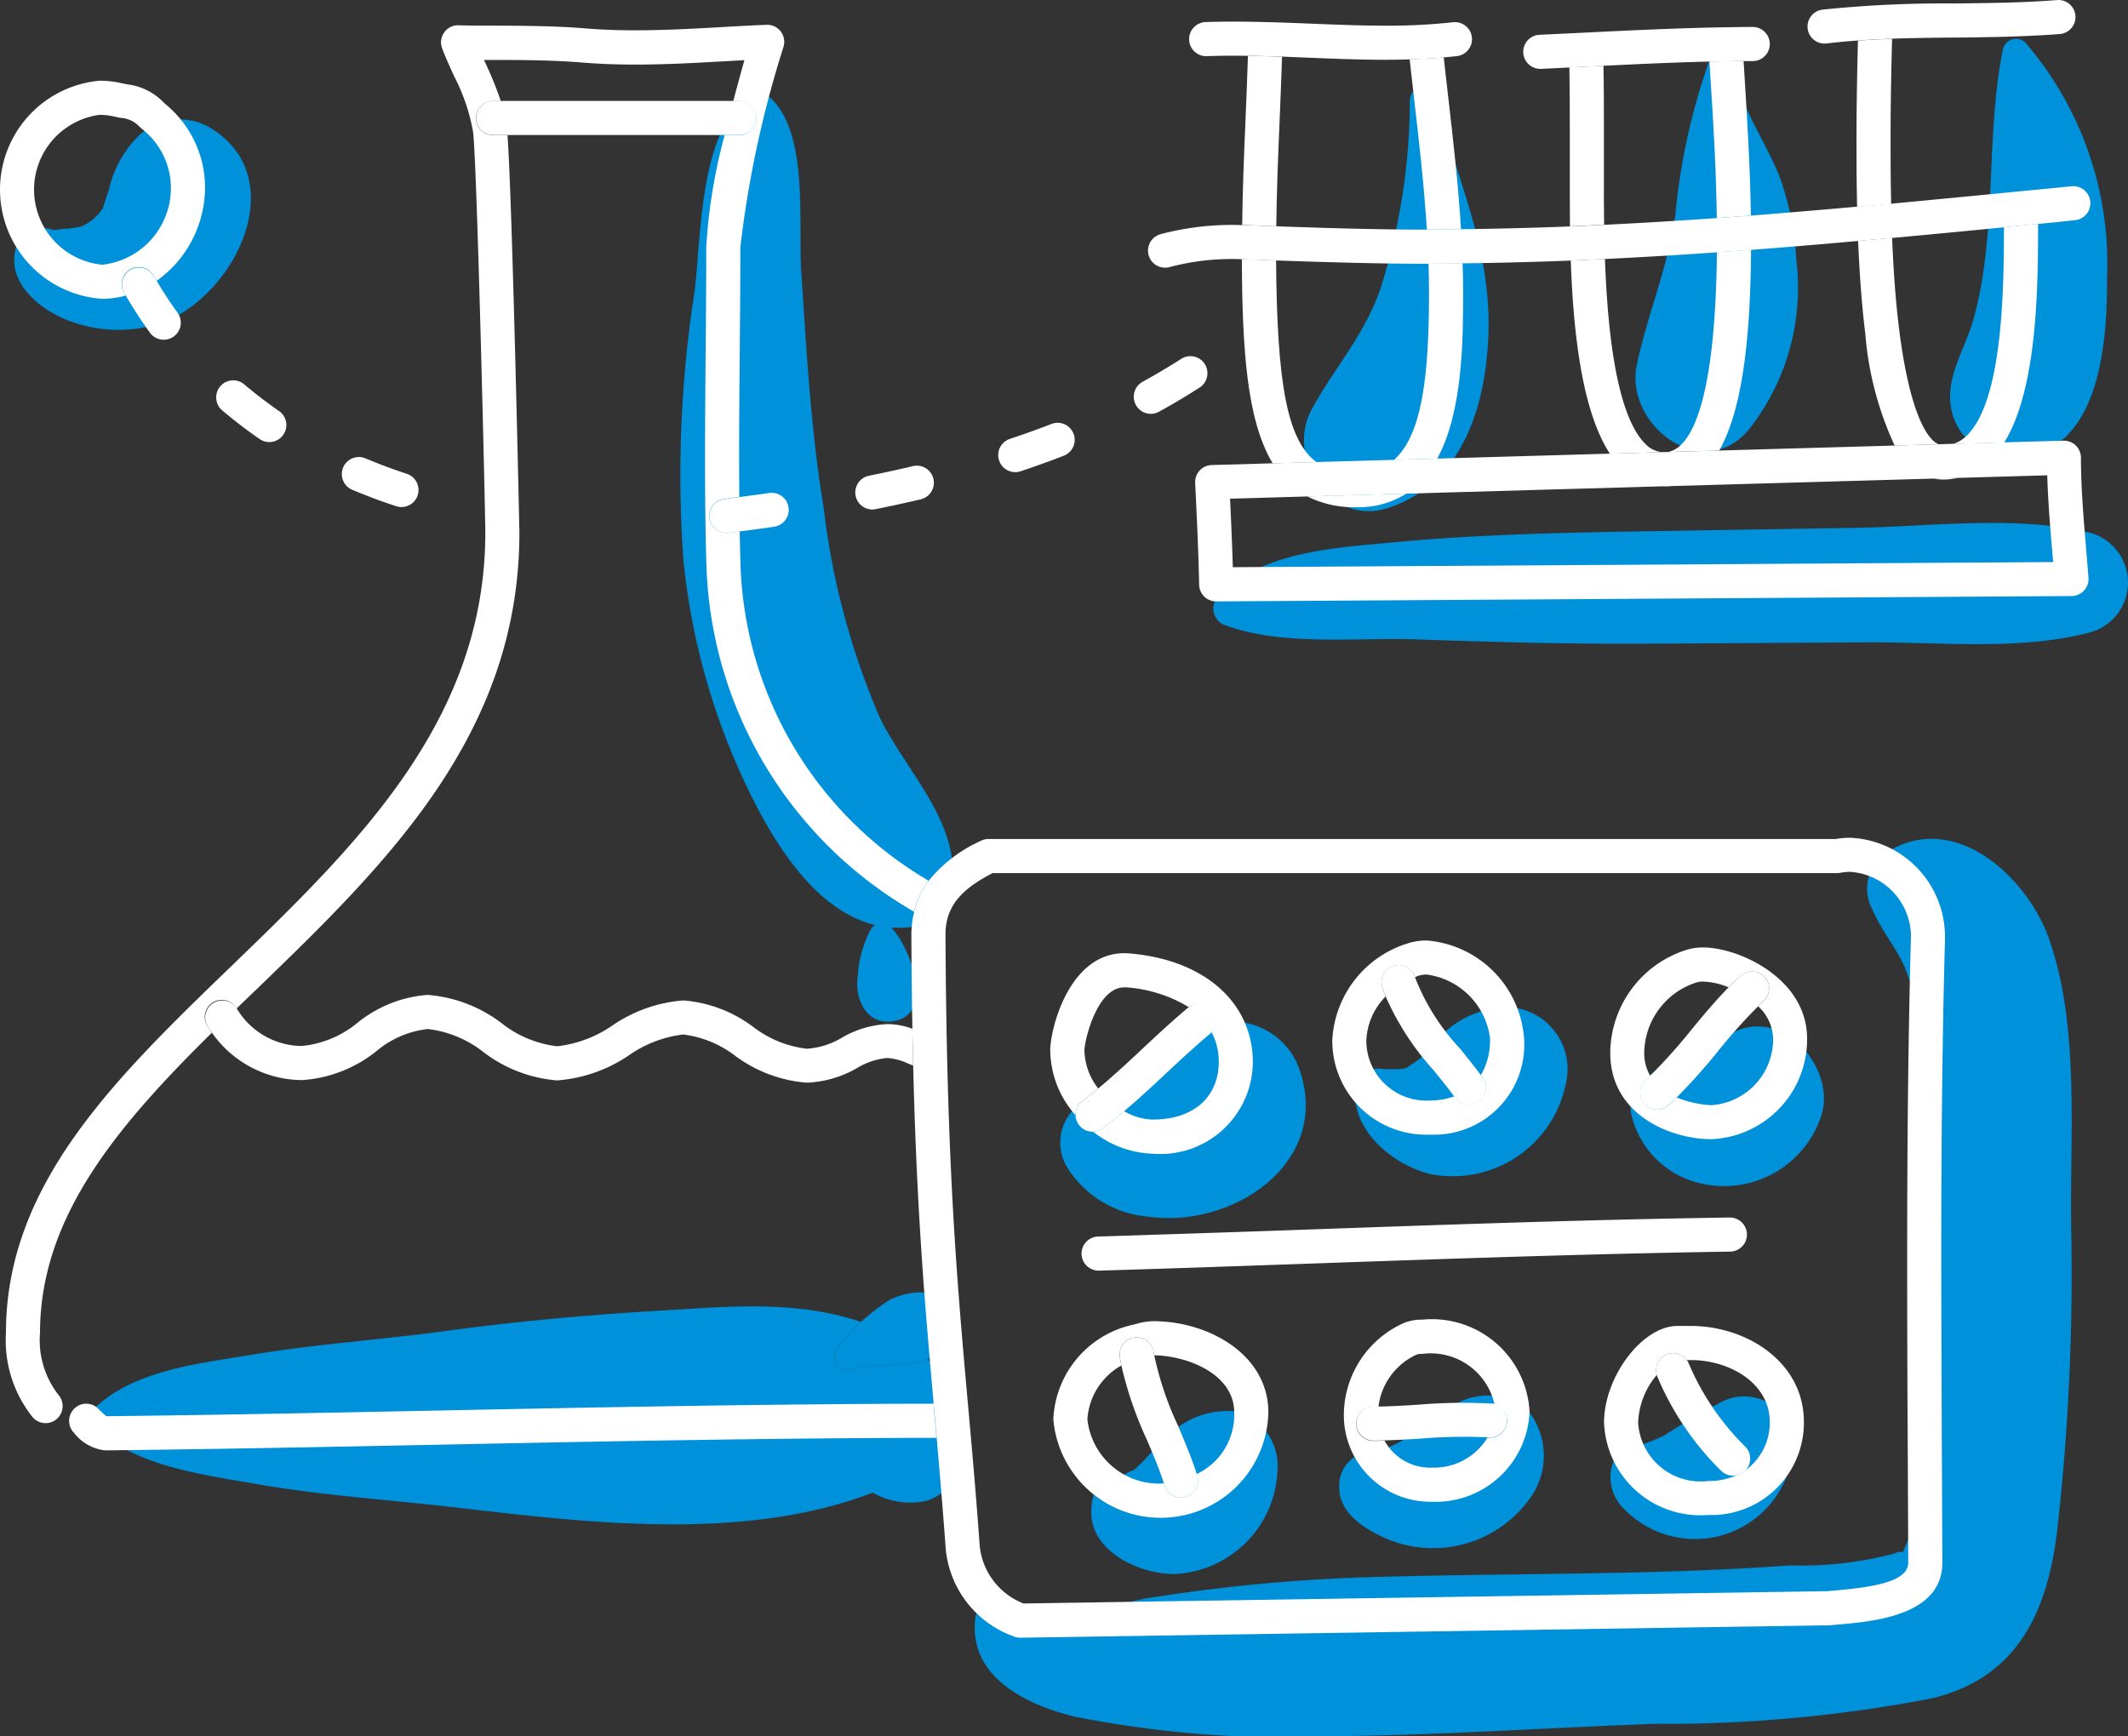 <svg xmlns="http://www.w3.org/2000/svg" width="71.396" height="58.272" viewBox="0 0 71.396 58.272">
  <rect x="0" y="0" width="71.396" height="58.272" fill="#333333" stroke="none"/>
  <g id="グループ_818" data-name="グループ 818" transform="translate(0 0)">
    <path id="パス_4785" data-name="パス 4785" d="M1201.685,559.327c2.513-.838,4.541-4.908,1.664-6.6a2.012,2.012,0,0,0-2.366.305,3.672,3.672,0,0,0-.984,1.776c-.067.206-.133.411-.2.618a.483.483,0,0,0-.013.047c-.012.012-.021.02-.038.04a1.56,1.56,0,0,1-.692.553,2.406,2.406,0,0,1-.565.075l-.357.048a.956.956,0,0,0-1.306.86c-.117,1.021.912,1.817,1.747,2.149A4.633,4.633,0,0,0,1201.685,559.327Z" transform="translate(-1196.34 -548.465)" fill="#0091db"/>
    <path id="パス_4786" data-name="パス 4786" d="M1227.715,597.988a2,2,0,0,1-.624.167c-.236.018-.474.006-.711.026-.449.035-.9.106-1.346.156a.45.45,0,0,1-.386-.673,5.088,5.088,0,0,1,.827-.924c-2.2-.742-4.462-.511-6.742-.376-2.4.142-4.749.351-7.132.675-2.172.3-4.372.438-6.532.8-1.751.295-3.977.513-5.306,1.8a.431.431,0,0,0,0,.6c1.282,1.327,3.562,1.614,5.306,1.922,2.29.405,4.636.553,6.944.823,4.422.517,9.623,1.123,13.859-.513a2.542,2.542,0,0,0,1.771.283,1.666,1.666,0,0,0,1.2-1.427,1.11,1.11,0,0,0,.1-.613A4.344,4.344,0,0,0,1227.715,597.988Z" transform="translate(-1196.593 -552.379)" fill="#0091db"/>
    <path id="パス_4787" data-name="パス 4787" d="M1229.228,579.472a1.683,1.683,0,0,0,1.217-1.217c.4-2.184-1.466-3.911-2.386-5.779a25,25,0,0,1-1.89-7.05c-.434-2.616-.579-5.3-.754-7.942-.108-1.642.28-4.769-1.128-5.9a.4.4,0,0,0-.461-.059c-1.853,1.01-1.754,4.81-1.994,6.663a40.039,40.039,0,0,0-.373,8.957,22.916,22.916,0,0,0,2.248,7.875c.878,1.779,2.23,3.924,4.183,4.4a.518.518,0,0,0-.132.128,3.785,3.785,0,0,0-.445,1.58c-.118.722.26,1.623,1.123,1.529,1.521-.167.656-2.459,0-3.155A3.486,3.486,0,0,0,1229.228,579.472Z" transform="translate(-1198.533 -548.377)" fill="#0091db"/>
    <path id="パス_4788" data-name="パス 4788" d="M1227.1,597.617a.45.45,0,0,0,.386.673c.448-.05.9-.12,1.346-.156.237-.019.475-.007.711-.026a2,2,0,0,0,.624-.167c.1-.042.2-.086.31-.133a1.138,1.138,0,0,0-.57-2.105,2.377,2.377,0,0,0-1.033.264,6.691,6.691,0,0,0-.718.531c-.08.064-.154.128-.229.194A5.09,5.09,0,0,0,1227.1,597.617Z" transform="translate(-1199.043 -552.332)" fill="#0091db"/>
    <path id="パス_4789" data-name="パス 4789" d="M1268.247,582.33c-.732-2.062-3.158-4.312-5.418-2.9a1.457,1.457,0,0,0-.505,1.927c.285.674.777,1.251,1.083,1.929a7.261,7.261,0,0,1,.506,3.11c.028,2.5,0,5.009-.056,7.512-.05,2.377-.061,4.75-.216,7.124a4.556,4.556,0,0,1-.125,1.514c-.3.637.029.222-.512.444a12.288,12.288,0,0,1-3.432.382c-4.758.344-9.537.249-14.3.4a58.027,58.027,0,0,0-7.365.717,12.546,12.546,0,0,1-4.9.155.633.633,0,0,0-.77.437c-.288,1.99,1.65,2.957,3.311,3.364a36.731,36.731,0,0,0,8.97.656c3.495-.042,7-.286,10.491-.412a47.141,47.141,0,0,0,9.329-.859c2.887-.7,3.877-2.948,4.193-5.673a76.589,76.589,0,0,0,.465-10.123C1268.944,588.937,1269.295,585.285,1268.247,582.33Z" transform="translate(-1199.506 -550.838)" fill="#0091db"/>
    <path id="パス_4790" data-name="パス 4790" d="M1236.809,588.342a.961.961,0,0,1,.248.131,1.086,1.086,0,0,0-.276-.126c-.051.008-.075,0-.06-.015a.851.851,0,0,0-.6.09,1.6,1.6,0,0,0-.509,2.224,3.556,3.556,0,0,0,2.724,1.623c2.707.392,6.051-1.7,5.093-4.808a2.4,2.4,0,0,0-2.923-1.66,5.182,5.182,0,0,0-1.727.967,6.772,6.772,0,0,0-.7.782c.025-.044-.149.1-.26.2s-.232.23-.353.341c.036-.053-.215.095-.144.078a3.357,3.357,0,0,0-.41.124A.339.339,0,0,1,1236.809,588.342Z" transform="translate(-1199.788 -551.438)" fill="#0091db"/>
    <path id="パス_4791" data-name="パス 4791" d="M1236.941,588.6a.149.149,0,0,0-.088-.009l.06.015A.116.116,0,0,0,1236.941,588.6Z" transform="translate(-1199.921 -551.696)" fill="#0091db"/>
    <path id="パス_4792" data-name="パス 4792" d="M1247.949,587.235c-.053.008-.154.031-.171.033a5.818,5.818,0,0,1-.787-.01.78.78,0,0,0-.769.769c-.051,1.364,1.27,2.441,2.5,2.764a3.873,3.873,0,0,0,4.571-3.023,2.08,2.08,0,0,0-2.515-2.515,3.248,3.248,0,0,0-1.524.757,3.137,3.137,0,0,0-.642.637l-.189.233c.127-.06.126-.053,0,.023C1248.33,586.979,1248.036,587.173,1247.949,587.235Z" transform="translate(-1200.759 -551.395)" fill="#0091db"/>
    <path id="パス_4793" data-name="パス 4793" d="M1258.792,586.935c.054-.043.106-.078.158-.118C1258.961,586.8,1258.92,586.833,1258.792,586.935Z" transform="translate(-1201.883 -551.538)" fill="#0091db"/>
    <path id="パス_4794" data-name="パス 4794" d="M1258.008,587.386c-.043.025-.074.044-.1.058l-.052-.011a1.2,1.2,0,0,0-1.448,1.447,3.083,3.083,0,0,0,2.255,2.275,3.434,3.434,0,0,0,4.118-2.275c.477-1.531-1.19-3.53-2.835-2.835a5.4,5.4,0,0,0-1.214.69c-.035.042-.577.507-.708.637Z" transform="translate(-1201.669 -551.456)" fill="#0091db"/>
    <path id="パス_4795" data-name="パス 4795" d="M1237.586,602.217c-.054.009-.26.07-.354.087a1,1,0,0,0-.715.939c-.195,1.471,1.533,2.295,2.746,2.3a3.613,3.613,0,0,0,3.485-3.437,1.935,1.935,0,0,0-1.255-2,2.781,2.781,0,0,0-2.41.8c-.427.35-.748.808-1.168,1.165C1237.952,602.017,1237.726,602.143,1237.586,602.217Z" transform="translate(-1199.89 -552.72)" fill="#0091db"/>
    <path id="パス_4796" data-name="パス 4796" d="M1245.639,602.585c0,.839.764,1.338,1.44,1.662a4,4,0,0,0,5.062-1.44,2.436,2.436,0,0,0-.2-2.835,2.136,2.136,0,0,0-2.466-.135,7.422,7.422,0,0,0-1,.648c-.15.115-.534.422-.712.525a3.093,3.093,0,0,1-.591.28c-.165.056-.339.074-.5.121a.521.521,0,0,0-.243.028A1.142,1.142,0,0,0,1245.639,602.585Z" transform="translate(-1200.707 -552.674)" fill="#0091db"/>
    <path id="パス_4797" data-name="パス 4797" d="M1255.729,601.72a1.482,1.482,0,0,0,.393,1.626,3.3,3.3,0,0,0,5.643-2.188,1.647,1.647,0,0,0-2.455-1.409,1.3,1.3,0,0,0-.126.073,2,2,0,0,0-.4.189c-.156.086-.31.188-.461.282-.084.052-.516.32-.641.4s-.328.192-.109.082a5.416,5.416,0,0,1-.951.4A1.584,1.584,0,0,0,1255.729,601.72Z" transform="translate(-1201.599 -552.675)" fill="#0091db"/>
    <path id="パス_4798" data-name="パス 4798" d="M1270.459,567.687c-2.485-.614-5.328-.221-7.873-.178q-3.893.064-7.786.128c-2.554.046-5.156.117-7.7.355-1.99.188-4.491.3-5.937,1.822a.589.589,0,0,0,.256.971c1.911.7,4.356.4,6.379.468,2.579.091,5.163.161,7.742.145l7.416-.046c2.427-.015,5.146.293,7.5-.345A1.735,1.735,0,0,0,1270.459,567.687Z" transform="translate(-1200.292 -549.796)" fill="#0091db"/>
    <path id="パス_4799" data-name="パス 4799" d="M1270.219,563.571c2.945-.037,3.206-3.854,3.192-5.991a11.381,11.381,0,0,0-2.739-7.951.45.45,0,0,0-.747.2c-.608,2.98-.177,6.171-1,9.106-.288,1.024-1,2-.711,3.112A2.046,2.046,0,0,0,1270.219,563.571Z" transform="translate(-1202.72 -548.2)" fill="#0091db"/>
    <path id="パス_4800" data-name="パス 4800" d="M1260.352,562.674a7.673,7.673,0,0,0,1.6-5.682,10.059,10.059,0,0,0-.5-2.638c-.412-1.2-1.5-2.641-1.573-3.856a.45.45,0,0,0-.879-.119,21.538,21.538,0,0,0-1.112,5.111c-.256,1.744-.925,3.3-1.288,5C1256.174,562.5,1258.8,564.516,1260.352,562.674Z" transform="translate(-1201.683 -548.251)" fill="#0091db"/>
    <path id="パス_4801" data-name="パス 4801" d="M1244.609,562.078c-.908,1.65.61,3.964,2.558,3.327,2.522-.824,3.305-3.5,3.364-5.944.069-2.879-1.105-5.149-1.762-7.857a.449.449,0,0,0-.878.119,20.9,20.9,0,0,1-.87,5.949C1246.524,559.452,1245.458,560.535,1244.609,562.078Z" transform="translate(-1200.591 -548.36)" fill="#0091db"/>
    <path id="パス_4802" data-name="パス 4802" d="M1199.728,558.367a2.945,2.945,0,0,0,.785-.111c-.016-.028-.036-.056-.052-.086a.572.572,0,1,1,.993-.567c.031.053.065.1.1.157a3.866,3.866,0,0,0,1.619-3.113,3.626,3.626,0,0,0-1.329-2.814c-.048-.045-.092-.087-.13-.124a1.991,1.991,0,0,0-1.147-.539c-.063-.013-.128-.025-.2-.041a3.328,3.328,0,0,0-.727-.083,3.671,3.671,0,0,0,.087,7.32Zm-.087-6.175a2.145,2.145,0,0,1,.474.055c.077.017.151.033.223.046a.936.936,0,0,1,.563.226c.045.045.1.095.156.148a2.506,2.506,0,0,1,.969,1.98,2.587,2.587,0,0,1-2.3,2.575,2.532,2.532,0,0,1-.087-5.031Z" transform="translate(-1196.293 -548.338)" fill="#fff"/>
    <path id="パス_4803" data-name="パス 4803" d="M1203.481,581.779a.573.573,0,0,1,.77.219q.31-.3.624-.6c4.358-4.211,8.864-8.567,8.864-15.369,0-.1-.24-11.236-.4-13.34h-.484a.572.572,0,0,1,0-1.144h.26a11.959,11.959,0,0,0-.528-1.3l-.036-.079.411,0c.951,0,1.935.009,2.917.089.553.045,1.128.066,1.759.066,1.007,0,2.011-.056,2.983-.111l.668-.037c-.124.441-.25.9-.374,1.374h.2a.572.572,0,1,1,0,1.144h-.491a18.5,18.5,0,0,0-.616,3.768c0,1.187-.01,2.369-.02,3.547s-.02,2.346-.02,3.518c0,1.469.016,2.693.051,3.746a13.911,13.911,0,0,0,6.96,11.48,2.855,2.855,0,0,1,.49-1.04,12.761,12.761,0,0,1-6.307-10.478c-.013-.39-.023-.8-.031-1.246l-.377.052a.5.5,0,0,1-.074,0,.572.572,0,0,1-.073-1.139c.169-.022.34-.047.509-.07,0-.414-.005-.849-.005-1.31,0-1.168.011-2.337.021-3.509s.02-2.366.02-3.557a35.752,35.752,0,0,1,1.451-6.737.573.573,0,0,0-.574-.73c-.491.021-.983.048-1.477.076-.955.054-1.943.109-2.918.109-.6,0-1.145-.02-1.665-.063-1.027-.084-2.032-.088-3-.093-.424,0-.849,0-1.275-.012a.555.555,0,0,0-.479.242.573.573,0,0,0-.067.533c.121.319.262.63.4.931a6.517,6.517,0,0,1,.639,1.884c.135,1.179.409,12.815.409,13.432,0,6.317-4.329,10.5-8.515,14.546-3.893,3.761-7.568,7.314-7.568,12.307a4.127,4.127,0,0,0,.872,2.807.572.572,0,0,0,.915-.687,2.987,2.987,0,0,1-.644-2.12c0-3.91,2.641-6.978,5.764-10.066-.057-.085-.117-.168-.167-.257A.573.573,0,0,1,1203.481,581.779Z" transform="translate(-1196.313 -548.154)" fill="#fff"/>
    <path id="パス_4804" data-name="パス 4804" d="M1227.846,599.807c-5.452.007-11.011.117-16.4.225-3.729.076-7.585.153-11.355.195a2.4,2.4,0,0,1-.271-.249.569.569,0,0,0-.812,0,.575.575,0,0,0,0,.812,1.528,1.528,0,0,0,1.039.584c3.794-.042,7.672-.12,11.42-.195,5.411-.109,11-.22,16.474-.226-.03-.336-.059-.669-.089-1Z" transform="translate(-1196.521 -552.7)" fill="#fff"/>
    <path id="パス_4805" data-name="パス 4805" d="M1222.669,552.937a.572.572,0,1,0,0-1.144h-8.261a.572.572,0,0,0,0,1.144h8.261Z" transform="translate(-1197.862 -548.405)" fill="#fff"/>
    <path id="パス_4806" data-name="パス 4806" d="M1226.736,585.72a3.34,3.34,0,0,0-1.516.453,2.618,2.618,0,0,1-1.184.374,3.651,3.651,0,0,1-1.8-.734,4.467,4.467,0,0,0-2.345-.887,4.865,4.865,0,0,0-2.373.838,4.045,4.045,0,0,1-1.86.7,3.7,3.7,0,0,1-1.856-.771,4.692,4.692,0,0,0-2.483-.953,4.229,4.229,0,0,0-2.349.93,3.464,3.464,0,0,1-1.876.785,2.562,2.562,0,0,1-2.179-1.253.573.573,0,0,0-1.005.548c.049.089.109.172.167.257a3.722,3.722,0,0,0,3.018,1.592,4.45,4.45,0,0,0,2.509-.976,3.223,3.223,0,0,1,1.716-.738,3.724,3.724,0,0,1,1.871.776,4.664,4.664,0,0,0,2.468.949,4.937,4.937,0,0,0,2.423-.851,3.979,3.979,0,0,1,1.81-.69,3.584,3.584,0,0,1,1.744.717,4.617,4.617,0,0,0,2.4.9,3.652,3.652,0,0,0,1.692-.494,2.369,2.369,0,0,1,1.008-.335,1.985,1.985,0,0,1,.712.193l.158.06q-.015-.6-.026-1.234A2.46,2.46,0,0,0,1226.736,585.72Z" transform="translate(-1196.968 -551.352)" fill="#fff"/>
    <path id="パス_4807" data-name="パス 4807" d="M1261.378,578.949a2.927,2.927,0,0,0-.494.042h-28.423a.569.569,0,0,0-.256.06,4.8,4.8,0,0,0-1.746,1.335,2.855,2.855,0,0,0-.49,1.04,3.259,3.259,0,0,0-.095.786c.005,1.128.017,2.174.035,3.153q.012.635.026,1.234c.12,4.957.4,8.095.687,11.343l.013.146c.03.329.059.662.089,1,.1,1.166.206,2.378.3,3.7a3.467,3.467,0,0,0,2.292,2.966.564.564,0,0,0,.212.041l27.1-.416.043,0,.236-.021c1.243-.106,3.557-.3,3.557-2.082q-.007-1.763-.015-3.524-.016-3.345-.021-6.683c0-4.2.039-7.611.125-10.728v-.085A3.326,3.326,0,0,0,1261.378,578.949Zm2.032,3.353c-.086,3.131-.126,6.551-.126,10.763q0,3.342.021,6.688.008,1.759.015,3.525c0,.666-1.3.832-2.51.936l-.219.019-26.952.413a2.322,2.322,0,0,1-1.473-1.94c-.121-1.715-.259-3.242-.391-4.72-.371-4.142-.72-8.055-.756-15.791,0-1.013.626-1.565,1.58-2.06h28.336a.593.593,0,0,0,.106-.01,1.845,1.845,0,0,1,.338-.032,2.185,2.185,0,0,1,2.033,2.158Z" transform="translate(-1199.297 -550.834)" fill="#fff"/>
    <path id="パス_4808" data-name="パス 4808" d="M1236.069,588.166c.181-.136.358-.277.532-.421a2.156,2.156,0,0,1-.463-1.281c0-.3.408-2.113,1.337-2.113l.08,0a4.676,4.676,0,0,1,2.082.662.571.571,0,0,1,.769.842,2.134,2.134,0,0,1,.24.982c0,1.2-.85,1.95-2.216,1.95a2,2,0,0,1-.961-.282c-.232.2-.468.391-.713.574a.563.563,0,0,1-.329.112,3.386,3.386,0,0,0,2,.741,3.1,3.1,0,0,0,3.361-3.095,3.335,3.335,0,0,0-.021-.369c-.209-1.815-1.788-3.062-4.12-3.257-2-.16-2.656,2.539-2.656,3.251a3.339,3.339,0,0,0,.847,2.177A.572.572,0,0,1,1236.069,588.166Z" transform="translate(-1199.755 -551.215)" fill="#fff"/>
    <path id="パス_4809" data-name="パス 4809" d="M1248.676,589.25a3.022,3.022,0,0,0,3.141-3.238,3.556,3.556,0,0,0-3.271-3.277,2.081,2.081,0,0,0-.568.078,3.59,3.59,0,0,0-2.595,3.293A3.151,3.151,0,0,0,1248.676,589.25Zm-1.613-4.946a.572.572,0,0,1,1.093-.338c.047-.017.09-.039.138-.053a.932.932,0,0,1,.254-.035,2.469,2.469,0,0,1,2.127,2.133,2.331,2.331,0,0,1-.306,1.243c.02.026.041.052.061.079a.572.572,0,0,1-.127.8.571.571,0,0,1-.8-.127l-.03-.038a2.434,2.434,0,0,1-.8.137,2.016,2.016,0,0,1-2.148-2,2.236,2.236,0,0,1,.646-1.49C1247.134,584.513,1247.095,584.41,1247.062,584.3Z" transform="translate(-1200.684 -551.173)" fill="#fff"/>
    <path id="パス_4810" data-name="パス 4810" d="M1258.736,582.992a1.94,1.94,0,0,0-.511.068,3.656,3.656,0,0,0-2.6,3.466c0,2.115,2.074,2.9,3.382,2.9a3.35,3.35,0,0,0,3.222-3.383C1262.226,584.042,1259.954,582.992,1258.736,582.992Zm.268,5.294a3.62,3.62,0,0,1-1.147-.258c-.088.086-.175.175-.267.259a.572.572,0,0,1-.77-.847c.05-.045.1-.094.145-.14a1.511,1.511,0,0,1-.2-.773,2.514,2.514,0,0,1,1.754-2.361.793.793,0,0,1,.216-.029,2.437,2.437,0,0,1,.863.194c.129-.13.26-.26.4-.383a.572.572,0,1,1,.769.847c-.061.055-.118.116-.178.173a1.533,1.533,0,0,1,.5,1.08A2.219,2.219,0,0,1,1259,588.286Z" transform="translate(-1201.6 -551.196)" fill="#fff"/>
    <path id="パス_4811" data-name="パス 4811" d="M1258.47,593.509a.574.574,0,0,0-.581-.564c-4.708.07-9.453.237-14.041.4q-3.559.126-7.138.238a.572.572,0,0,0,.017,1.145c2.407-.072,4.786-.155,7.161-.239,4.583-.16,9.321-.327,14.018-.4A.572.572,0,0,0,1258.47,593.509Z" transform="translate(-1199.859 -552.086)" fill="#fff"/>
    <path id="パス_4812" data-name="パス 4812" d="M1238.45,596.766a2.149,2.149,0,0,0-.546.087c-.046.012-.093.025-.138.035a3.4,3.4,0,0,0-2.661,3.172,3.614,3.614,0,0,0,7.214-.236C1242.319,597.91,1240.352,596.766,1238.45,596.766Zm1.465,5.128c.006.017.012.035.017.053a.572.572,0,1,1-1.094.336c-.007-.024-.017-.048-.025-.073-.055,0-.106.007-.149.007a2.418,2.418,0,0,1-2.416-2.157,2.23,2.23,0,0,1,1.139-1.806c-.019-.1-.037-.194-.051-.293a.572.572,0,1,1,1.133-.161c.005.036.014.074.02.111,1.1.014,2.684.622,2.684,1.913A2.19,2.19,0,0,1,1239.915,601.894Z" transform="translate(-1199.765 -552.428)" fill="#fff"/>
    <path id="パス_4813" data-name="パス 4813" d="M1248.451,596.709a1.658,1.658,0,0,0-.6.1,3.394,3.394,0,0,0-2.042,3.106,2.907,2.907,0,0,0,2.968,2.906,3.151,3.151,0,0,0,3.263-3.023A3.279,3.279,0,0,0,1248.451,596.709Zm2.835,3.437a.576.576,0,0,1-.617.523l-.042,0a2.1,2.1,0,0,1-1.853,1.007,1.749,1.749,0,0,1-1.6-.906c-.081,0-.163.007-.243.008h-.135a.572.572,0,1,1,0-1.144c.056,0,.117,0,.174,0a2.219,2.219,0,0,1,1.286-1.754.555.555,0,0,1,.19-.021,2.191,2.191,0,0,1,2.419,1.695A.572.572,0,0,1,1251.287,600.146Z" transform="translate(-1200.722 -552.423)" fill="#fff"/>
    <path id="パス_4814" data-name="パス 4814" d="M1258.31,596.941h-.274l-.18,0c-1.172,0-2.459,1.7-2.459,3.244a3.235,3.235,0,0,0,3.495,3.1,3.1,3.1,0,0,0,3.21-3.126C1262.1,598.146,1260.174,596.941,1258.31,596.941Zm1.816,4.853a.566.566,0,0,1-.268.151,2.3,2.3,0,0,1-.967.2,2.1,2.1,0,0,1-2.35-1.959,2.616,2.616,0,0,1,.625-1.6.571.571,0,0,1,1.007-.5h.137c1.3,0,2.647.776,2.647,2.075A1.961,1.961,0,0,1,1260.125,601.794Z" transform="translate(-1201.58 -552.443)" fill="#fff"/>
    <path id="パス_4815" data-name="パス 4815" d="M1237.552,588.671c.483-.409.944-.836,1.392-1.256.486-.454.988-.923,1.516-1.364.011-.009.019-.02.029-.03a.57.57,0,0,0-.761-.849c-.559.466-1.071.944-1.565,1.407s-.978.913-1.479,1.329c-.174.144-.351.285-.532.421a.572.572,0,0,0,.343,1.03.6.6,0,0,0,.343-.115C1237.084,589.062,1237.32,588.868,1237.552,588.671Z" transform="translate(-1199.838 -551.379)" fill="#fff"/>
    <path id="パス_4816" data-name="パス 4816" d="M1249.636,588.05l.03.038a.572.572,0,1,0,.925-.673c-.02-.027-.041-.053-.061-.079-.229-.31-.47-.607-.706-.9a7.378,7.378,0,0,1-1.506-2.392.572.572,0,1,0-1.094.336c.033.107.072.209.111.312a9.186,9.186,0,0,0,1.6,2.469C1249.174,587.454,1249.416,587.751,1249.636,588.05Z" transform="translate(-1200.846 -551.254)" fill="#fff"/>
    <path id="パス_4817" data-name="パス 4817" d="M1259.333,586.56a18.169,18.169,0,0,1,1.353-1.514c.06-.057.117-.117.178-.173a.572.572,0,1,0-.769-.847c-.137.124-.267.253-.4.383-.448.456-.854.945-1.248,1.422a17.529,17.529,0,0,1-1.387,1.547c-.048.046-.095.1-.145.14a.572.572,0,0,0,.77.847c.092-.084.178-.172.267-.259A20.164,20.164,0,0,0,1259.333,586.56Z" transform="translate(-1201.699 -551.275)" fill="#fff"/>
    <path id="パス_4818" data-name="パス 4818" d="M1238.709,597.965c-.006-.037-.015-.075-.02-.111a.572.572,0,1,0-1.133.161c.014.1.032.2.051.293a12.5,12.5,0,0,0,.856,2.494c.216.506.418.986.57,1.461.007.025.017.049.025.073a.572.572,0,1,0,1.094-.336c-.005-.018-.012-.036-.017-.053-.17-.539-.4-1.074-.617-1.594A10.87,10.87,0,0,1,1238.709,597.965Z" transform="translate(-1199.983 -552.481)" fill="#fff"/>
    <path id="パス_4819" data-name="パス 4819" d="M1250.805,599.8a17.96,17.96,0,0,0-2.449.037c-.467.03-.909.056-1.34.062-.057,0-.118,0-.174,0a.572.572,0,1,0,0,1.144h.135c.08,0,.162-.006.243-.008.4-.011.811-.034,1.209-.059a17.086,17.086,0,0,1,2.24-.042l.042,0a.572.572,0,0,0,.095-1.14Z" transform="translate(-1200.763 -552.697)" fill="#fff"/>
    <path id="パス_4820" data-name="パス 4820" d="M1260.276,601.052a8.675,8.675,0,0,1-1.879-2.792.545.545,0,0,0-.053-.085.571.571,0,0,0-1.007.5.639.639,0,0,0,.037.1,9.709,9.709,0,0,0,2.142,3.136.573.573,0,0,0,.381.144.6.6,0,0,0,.133-.016.565.565,0,0,0,.268-.151c.008-.008.018-.015.026-.024A.572.572,0,0,0,1260.276,601.052Z" transform="translate(-1201.751 -552.533)" fill="#fff"/>
    <path id="パス_4821" data-name="パス 4821" d="M1247.783,566.264l-3.323.095a3.528,3.528,0,0,0,1.656.362A2.986,2.986,0,0,0,1247.783,566.264Z" transform="translate(-1200.601 -549.699)" fill="#fff"/>
    <path id="パス_4822" data-name="パス 4822" d="M1248.388,551.615c.165,1.428.331,2.888.423,4.35.381,0,.764-.009,1.146-.014-.093-1.508-.264-3-.433-4.467-.05-.433-.1-.864-.146-1.3q-.542.048-1.144.066C1248.285,550.707,1248.335,551.16,1248.388,551.615Z" transform="translate(-1200.939 -548.261)" fill="#fff"/>
    <path id="パス_4823" data-name="パス 4823" d="M1243.207,555.849c.014-1.189.063-2.386.112-3.548q.046-1.069.082-2.143c-.381-.014-.763-.022-1.145-.027-.022.708-.05,1.416-.08,2.122-.05,1.162-.1,2.358-.113,3.555l.09,0C1242.516,555.825,1242.865,555.837,1243.207,555.849Z" transform="translate(-1200.387 -548.256)" fill="#fff"/>
    <path id="パス_4824" data-name="パス 4824" d="M1243.2,557.665l-1.1-.041-.049,0c.013,2.971.157,5.4,1.035,6.852l1.467-.042C1243.566,563.7,1243.229,561.776,1243.2,557.665Z" transform="translate(-1200.386 -548.926)" fill="#fff"/>
    <path id="パス_4825" data-name="パス 4825" d="M1247.659,564.372l1.451-.042c.866-1.6.867-4.016.867-5.589,0-.323-.007-.646-.017-.968-.382,0-.763.013-1.145.014.01.319.017.636.017.954C1248.833,561.53,1248.607,563.529,1247.659,564.372Z" transform="translate(-1200.888 -548.94)" fill="#fff"/>
    <path id="パス_4826" data-name="パス 4826" d="M1244.132,550.08c.837.034,1.7.069,2.554.069.286,0,.557-.005.822-.014q.6-.018,1.144-.066c.155-.014.308-.027.456-.045a.572.572,0,0,0-.131-1.136,20.017,20.017,0,0,1-2.291.117c-.83,0-1.682-.036-2.507-.069-.486-.02-.981-.038-1.477-.052h-.038c-.67-.017-1.344-.024-2.006,0a.572.572,0,0,0,.045,1.144c.454-.018.916-.018,1.379-.012.381.005.763.014,1.145.027Z" transform="translate(-1200.212 -548.143)" fill="#fff"/>
    <path id="パス_4827" data-name="パス 4827" d="M1257.246,564.1a.884.884,0,0,1-.58-.284c-.969-.972-1.262-3.8-1.349-6.2-.382.018-.764.037-1.146.053.082,2.369.367,5.044,1.313,6.484Z" transform="translate(-1201.47 -548.926)" fill="#fff"/>
    <path id="パス_4828" data-name="パス 4828" d="M1259.317,550.934c.1,1.526.19,3.1.21,4.656.381-.026.762-.053,1.143-.082-.022-1.563-.116-3.127-.211-4.646l-.033-.538c-.38,0-.76.006-1.146.016Z" transform="translate(-1201.927 -548.274)" fill="#fff"/>
    <path id="パス_4829" data-name="パス 4829" d="M1257.755,564.064l1.716-.049c.861-1.506,1.051-4.2,1.07-6.738-.381.029-.763.055-1.145.082C1259.336,562.821,1258.4,563.945,1257.755,564.064Z" transform="translate(-1201.791 -548.896)" fill="#fff"/>
    <path id="パス_4830" data-name="パス 4830" d="M1257.855,565.985l-.3.008c.02,0,.039.006.059.006A2.119,2.119,0,0,0,1257.855,565.985Z" transform="translate(-1201.773 -549.674)" fill="#fff"/>
    <path id="パス_4831" data-name="パス 4831" d="M1255.278,554.227l0-1.752c0-.63,0-1.3-.015-1.98l-.476.024-.667.032c.012.662.014,1.31.014,1.924l0,1.749c0,.49,0,1.055.006,1.66q.572-.023,1.145-.053C1255.276,555.217,1255.277,554.665,1255.278,554.227Z" transform="translate(-1201.466 -548.289)" fill="#fff"/>
    <path id="パス_4832" data-name="パス 4832" d="M1255.114,550.368c1.179-.057,2.376-.113,3.553-.141.386-.009.767-.014,1.146-.016.1,0,.2,0,.306,0a.572.572,0,0,0,0-1.145c-.3,0-.6.006-.9.011h-.069c-1.513.025-3.062.1-4.571.174-.539.026-1.075.054-1.6.077a.572.572,0,0,0,.026,1.144h.026l.942-.046.667-.032Z" transform="translate(-1201.314 -548.161)" fill="#fff"/>
    <path id="パス_4833" data-name="パス 4833" d="M1265.842,552.943v-.111c0-.969.016-2.019.05-3.3,0-.011,0-.021,0-.031-.38.014-.761.033-1.144.06-.034,1.268-.049,2.311-.049,3.274v.11c0,.535,0,1.307.02,2.2.381-.035.762-.066,1.143-.1C1265.842,554.192,1265.842,553.456,1265.842,552.943Z" transform="translate(-1202.412 -548.2)" fill="#fff"/>
    <path id="パス_4834" data-name="パス 4834" d="M1265.984,563.808l1.471-.043c-.457-.2-1-1.294-1.321-3.863-.125-1-.195-2.071-.235-3.065-.38.036-.76.068-1.141.1.042,1,.114,2.083.239,3.1A11.017,11.017,0,0,0,1265.984,563.808Z" transform="translate(-1202.417 -548.856)" fill="#fff"/>
    <path id="パス_4835" data-name="パス 4835" d="M1268.364,565.683l-.827.024a1.6,1.6,0,0,0,.329.034A2.286,2.286,0,0,0,1268.364,565.683Z" transform="translate(-1202.666 -549.647)" fill="#fff"/>
    <path id="パス_4836" data-name="パス 4836" d="M1268.73,563.417a1.113,1.113,0,0,1-.469.289l1.714-.049c1.1-1.781,1.135-5.125,1.134-7.335l-1.145.113C1269.964,558.617,1269.909,562.237,1268.73,563.417Z" transform="translate(-1202.73 -548.81)" fill="#fff"/>
    <path id="パス_4837" data-name="パス 4837" d="M1267.82,549.332c.407,0,.82-.009,1.236-.016q.568-.011,1.145-.035c.38-.016.76-.036,1.144-.066a.572.572,0,1,0-.092-1.14c-1.156.092-2.318.1-3.443.113a39.659,39.659,0,0,0-4.412.207.572.572,0,0,0,.136,1.136c.351-.043.7-.075,1.052-.1.382-.027.763-.046,1.144-.06C1266.432,549.345,1267.132,549.338,1267.82,549.332Z" transform="translate(-1202.25 -548.072)" fill="#fff"/>
    <path id="パス_4838" data-name="パス 4838" d="M1265.271,564.434l-1.471.043-5.887.168-1.716.049-.188.005-1.761.05-5.792.166-1.451.042-2.6.074-1.467.042-2.054.059a.571.571,0,0,0-.554.6c.063,1.269.112,2.326.134,3.415a.572.572,0,0,0,.572.561l28.7-.18a.572.572,0,0,0,.566-.616c-.024-.315-.051-.632-.077-.949-.086-1.014-.175-2.063-.176-3.078a.571.571,0,0,0-.588-.571l-1.989.056-1.714.049Zm3.818,3.626.027.328-27.522.172c-.021-.739-.053-1.481-.093-2.3l2.59-.074,3.324-.095,8.6-.246.3-.008,8.789-.251.827-.024,2.988-.086C1268.943,566.344,1269.017,567.213,1269.089,568.06Z" transform="translate(-1200.232 -549.525)" fill="#fff"/>
    <path id="パス_4839" data-name="パス 4839" d="M1269.71,556.073a.572.572,0,0,0-.113-1.138l-.682.067-.475.046-1.142.112q-1.88.184-3.773.362c-.38.036-.762.067-1.143.1q-1.777.158-3.562.3c-.381.029-.761.055-1.143.082q-1.889.134-3.781.227-.572.029-1.145.053c-1.22.05-2.438.079-3.656.094-.382,0-.765.013-1.146.014l-.136,0c-1.218,0-2.871-.038-4.917-.112-.341-.012-.69-.025-1.053-.039l-.09,0-.154-.005a9.29,9.29,0,0,0-2.587.31.572.572,0,0,0,.157,1.123.591.591,0,0,0,.158-.022,8.129,8.129,0,0,1,2.262-.267l.16.006.049,0,1.1.041c2.042.073,3.7.11,4.921.11l.191,0c.381,0,.763-.009,1.145-.014q1.814-.022,3.63-.093c.381-.016.764-.035,1.146-.053q1.882-.091,3.759-.224c.382-.027.764-.053,1.145-.082q1.8-.137,3.591-.3c.38-.034.761-.066,1.141-.1q1.885-.173,3.75-.358l1.145-.113.574-.056Z" transform="translate(-1200.077 -548.686)" fill="#fff"/>
    <path id="パス_4840" data-name="パス 4840" d="M1206.367,563.12c-.4-.28-.8-.581-1.165-.894a.572.572,0,0,0-.741.872c.4.338.819.661,1.255.962a.572.572,0,0,0,.651-.941Z" transform="translate(-1197.006 -549.326)" fill="#fff"/>
    <path id="パス_4841" data-name="パス 4841" d="M1209.684,564.962a.572.572,0,0,0-.446,1.054c.479.2.974.388,1.474.551a.572.572,0,0,0,.355-1.088C1210.6,565.326,1210.133,565.152,1209.684,564.962Z" transform="translate(-1197.42 -549.579)" fill="#fff"/>
    <path id="パス_4842" data-name="パス 4842" d="M1201.076,558.006a.572.572,0,0,0-.213.78c.016.029.036.057.052.086a14.546,14.546,0,0,0,.811,1.248.572.572,0,1,0,.925-.674c-.25-.343-.483-.7-.7-1.07-.031-.053-.066-.1-.1-.158A.572.572,0,0,0,1201.076,558.006Z" transform="translate(-1196.695 -548.954)" fill="#fff"/>
    <path id="パス_4843" data-name="パス 4843" d="M1234.875,563.687c-.455.177-.929.348-1.41.507a.572.572,0,0,0,.362,1.086c.5-.167.99-.343,1.462-.527a.572.572,0,0,0-.414-1.066Z" transform="translate(-1199.583 -549.465)" fill="#fff"/>
    <path id="パス_4844" data-name="パス 4844" d="M1238.139,562.835a.57.57,0,0,0,.5.3.578.578,0,0,0,.275-.07c.461-.253.913-.522,1.344-.8a.572.572,0,1,0-.616-.963c-.41.262-.84.517-1.278.758A.572.572,0,0,0,1238.139,562.835Z" transform="translate(-1200.03 -549.247)" fill="#fff"/>
    <path id="パス_4845" data-name="パス 4845" d="M1229.74,565.251q-.735.173-1.472.321a.572.572,0,0,0,.112,1.133.545.545,0,0,0,.114-.012q.755-.152,1.509-.329a.572.572,0,0,0-.262-1.114Z" transform="translate(-1199.112 -549.607)" fill="#fff"/>
    <path id="パス_4846" data-name="パス 4846" d="M1222.438,567.082a.572.572,0,0,0,.567.5.5.5,0,0,0,.074,0l.377-.052c.381-.05.76-.1,1.143-.157a.572.572,0,1,0-.165-1.132c-.331.048-.662.091-.992.136-.169.023-.34.048-.509.07A.572.572,0,0,0,1222.438,567.082Z" transform="translate(-1198.631 -549.696)" fill="#fff"/>
  </g>
</svg>
